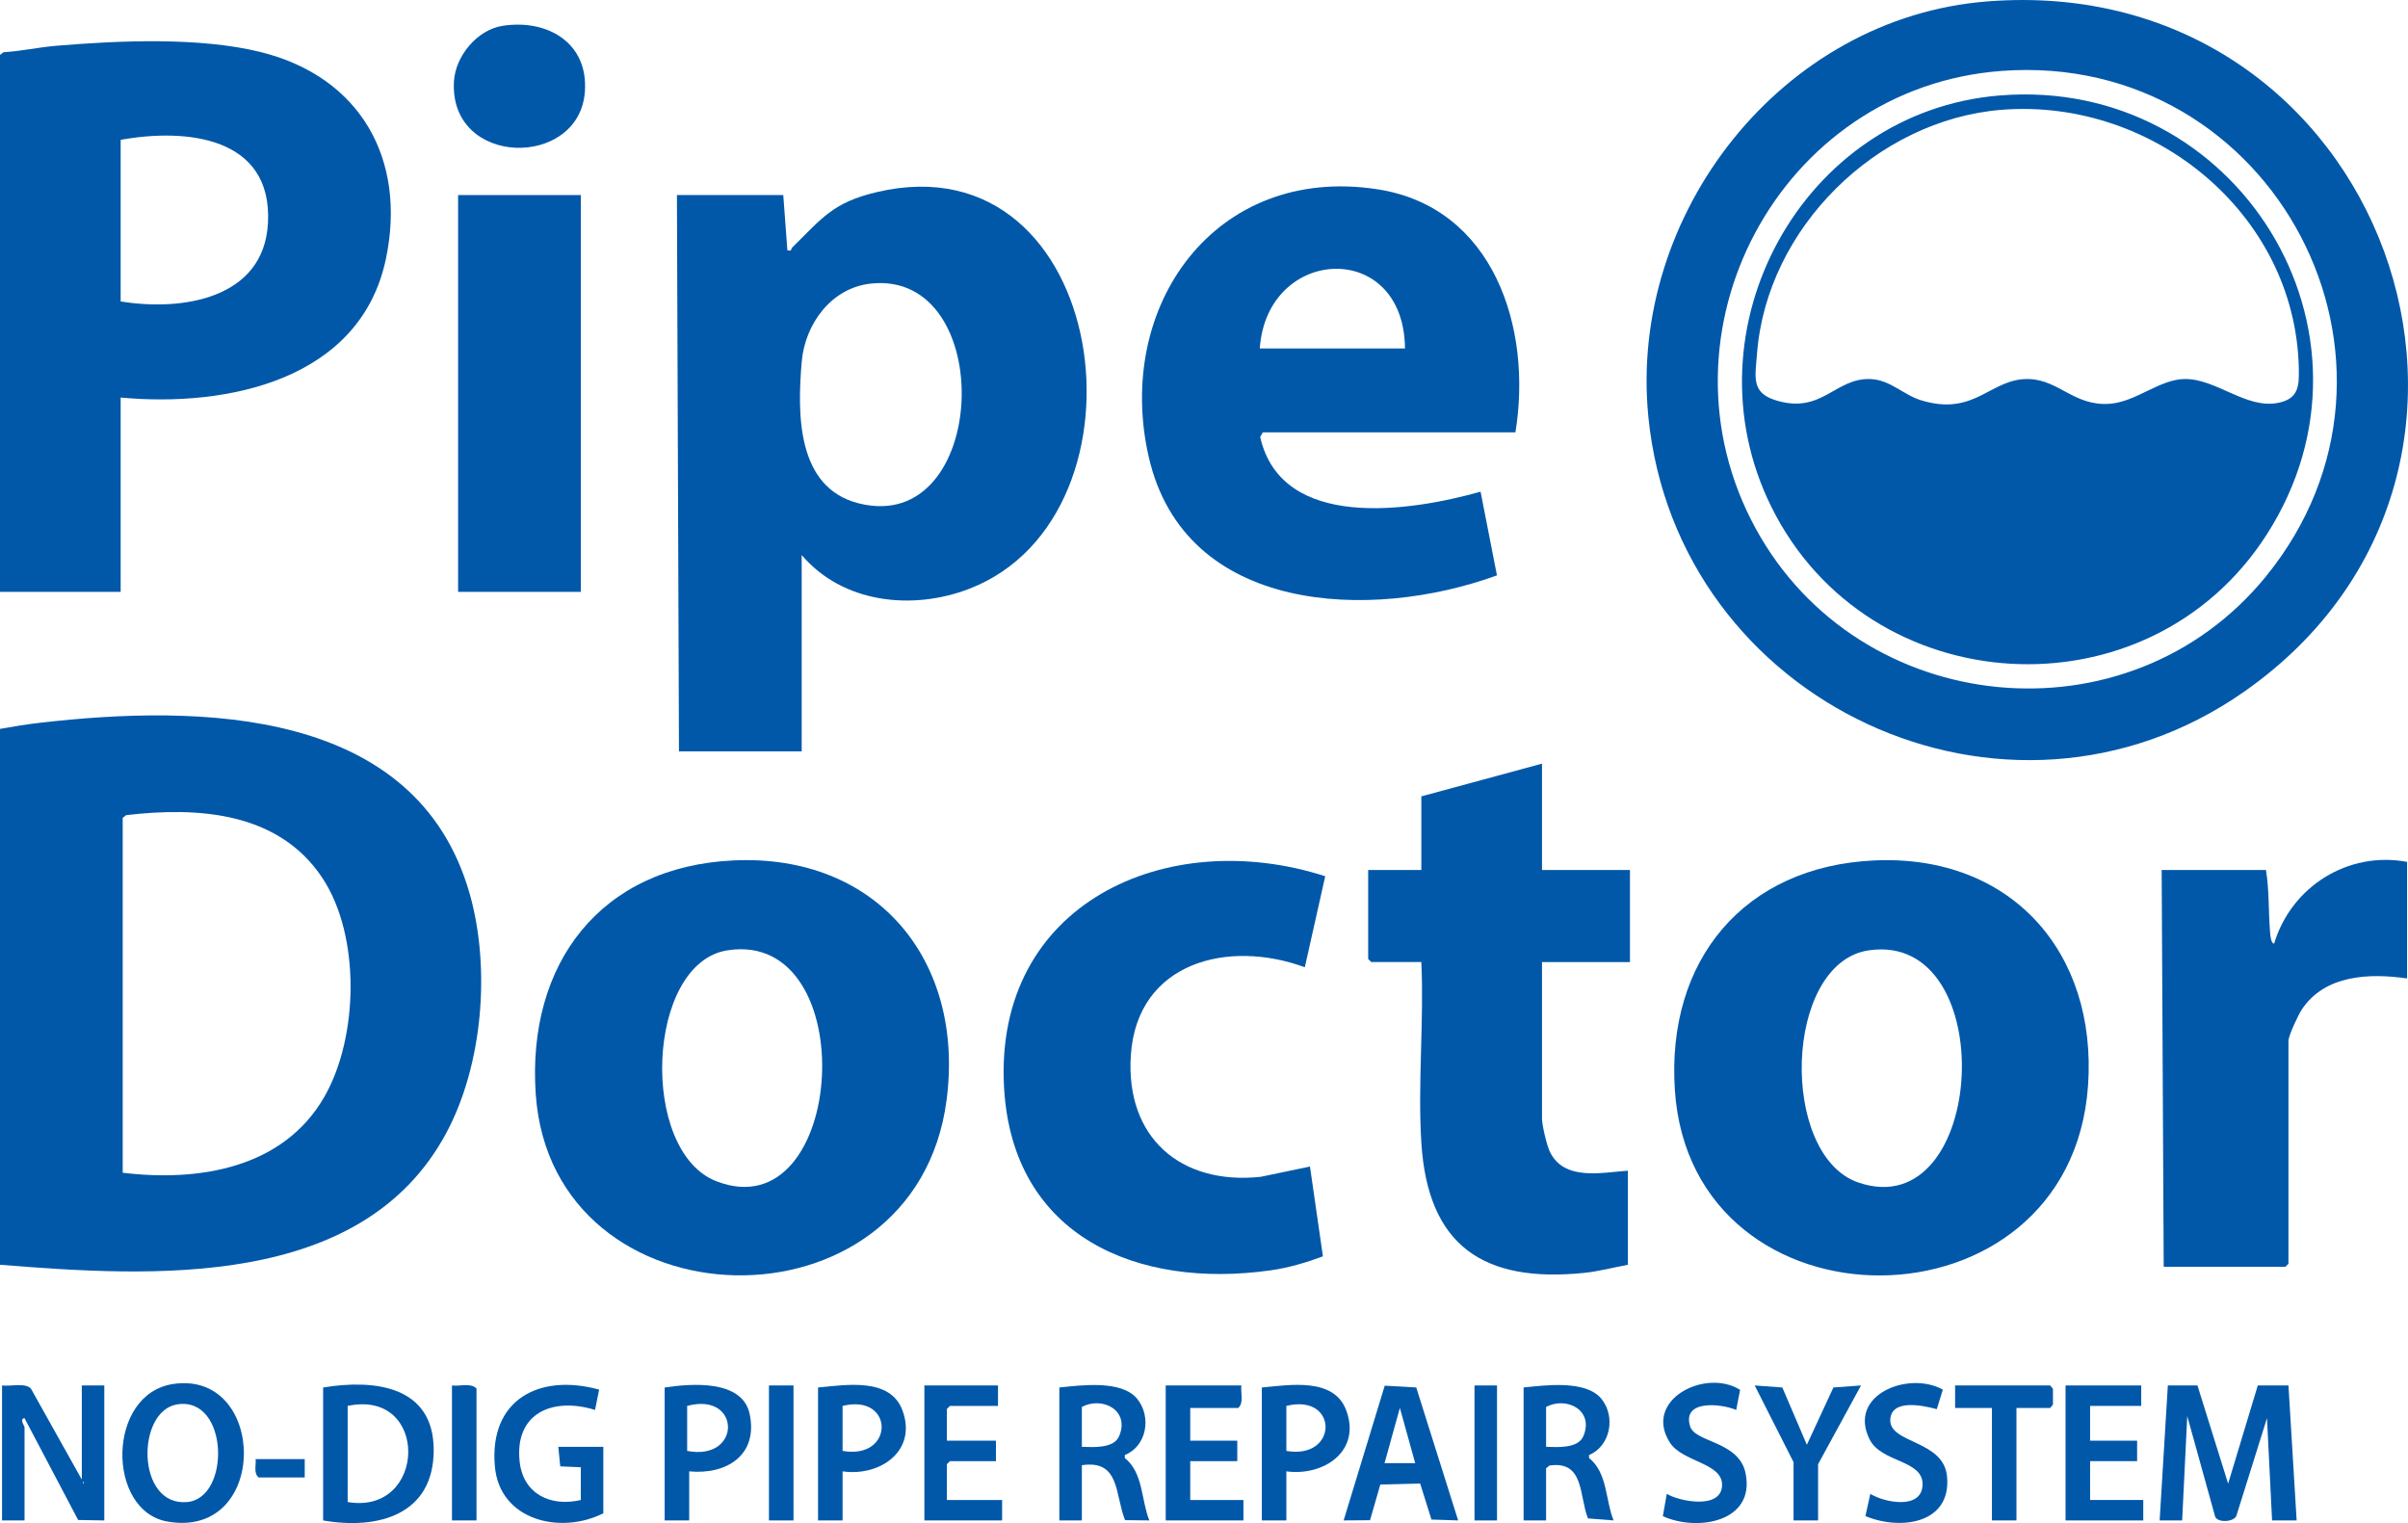 <?xml version="1.0" encoding="UTF-8"?> <svg xmlns="http://www.w3.org/2000/svg" id="Layer_1" data-name="Layer 1" viewBox="0 0 1177.45 744.65"><g><path d="M1074.5,677.37l15,48.01,14.5-48.01h15l4,66h-12.01s-2.49-50.02-2.49-50.02l-15.04,47.97c-1.7,2.91-8.78,3.17-10.26.35l-13.69-49.32-2.49,51.02h-11.01s4.01-66.01,4.01-66.01h14.5Z" style="fill: #0158a9;"></path><path d="M1,677.37c4.16.58,10.92-1.46,14.06,1.44l24.94,44.56v-46h11v66l-12.79-.22-26.22-49.78c-2.63.18.01,3.91.01,4.49v45.5H1v-66ZM40.5,724.37v1l.5-.5-.5-.5Z" style="fill: #0158a9;"></path><path d="M158,743.37v-65c24.73-4.09,54.02-1,54.07,30.5.05,31.79-27.27,39.17-54.07,34.5ZM170,734.37c38.81,6.55,40.19-55.46,0-47v47Z" style="fill: #0158a9;"></path><path d="M84.76,676.64c45.89-6.74,47.03,75.92-2.82,67.29-29.98-5.19-29.86-62.5,2.82-67.29ZM86.75,686.61c-20.25,3.08-20.22,49.96,4.74,47.77,21.42-1.88,20.41-51.6-4.74-47.77Z" style="fill: #0158a9;"></path><path d="M295,739.87c-20.89,10.55-50.7,3.59-53.03-22.97-2.86-32.63,21.73-45.54,51-37.5l-2.02,9.94c-20.57-6.41-39.54,1.44-36.84,25.42,1.78,15.83,15.33,22.07,29.89,18.61v-16l-10.06-.44-.94-9.56h22v32.5Z" style="fill: #0158a9;"></path><path d="M745,678.37c10.63-1.11,30.42-3.75,38.01,5.49,7.15,8.69,4.48,23.14-6.01,27.53v1.45c9.11,7.33,7.93,20.43,11.99,30.52l-12.51-.98c-4.4-11.08-1.7-28.35-18.82-25.86l-1.66,1.34v25.5h-11v-65ZM756,707.37c5.45.17,15.65.96,18.25-5.25,5.29-12.64-8.21-19.55-18.25-14.25v19.5Z" style="fill: #0158a9;"></path><path d="M518,678.37c10.63-1.11,30.42-3.75,38.01,5.49,7.18,8.74,4.77,23.22-6.01,27.53v1.45c9.11,7.33,7.93,20.43,11.99,30.52l-11.85-.14c-5.04-12.32-2.29-29.67-21.14-26.86v27h-11v-65ZM529,707.37c5.45.17,15.65.96,18.25-5.25,5.29-12.64-8.21-19.55-18.25-14.25v19.5Z" style="fill: #0158a9;"></path><path d="M713,743.36l-13.06-.43-5.52-17.62-19.48.5-5.04,17.45-12.9.1,20.1-65.88,15.41.88,20.49,65ZM692,715.37l-7.5-27.01-7.5,27.01h15Z" style="fill: #0158a9;"></path><path d="M607,677.37c-.45,3.57,1.34,8.36-1.5,11h-23.5v16h23v10h-23v19h26v10h-38v-66h37Z" style="fill: #0158a9;"></path><polygon points="1047 677.37 1047 687.37 1022 687.37 1022 704.37 1045 704.37 1045 714.37 1022 714.37 1022 733.37 1048 733.37 1048 743.37 1010 743.37 1010 677.37 1047 677.37" style="fill: #0158a9;"></polygon><path d="M412,719.37v24h-12v-65c13.59-1.23,35.27-5.07,41.29,11.21,7.32,19.78-10.96,32.43-29.29,29.79ZM412,709.37c25.57,4.5,25.37-28.26,0-22v22Z" style="fill: #0158a9;"></path><path d="M629,719.37v24h-12v-65c13.59-1.23,35.27-5.07,41.29,11.21,7.37,19.9-10.97,32.25-29.29,29.79ZM629,709.37c25.5,4.47,25.59-28.3,0-22v22Z" style="fill: #0158a9;"></path><polygon points="488 677.37 488 687.37 464.5 687.37 463 688.87 463 704.37 487 704.37 487 714.37 464.5 714.37 463 715.87 463 733.37 490 733.37 490 743.37 452 743.37 452 677.37 488 677.37" style="fill: #0158a9;"></polygon><path d="M337,719.37v24h-12v-65c12.91-1.93,37.97-4.03,41.56,12.94,4.26,20.17-11.34,29.82-29.56,28.06ZM336,709.37c26.82,5.17,26.42-29.1,0-22v22Z" style="fill: #0158a9;"></path><path d="M850.87,679.51l-1.91,9.84c-7.44-3.19-26.67-5.09-22.51,8.08,2.49,7.89,23.91,7.15,27.1,22.89,4.85,23.87-23.69,28.61-40.46,20.96l1.92-10.9c6.65,3.88,27.09,7.73,27.04-4.5-.04-10.72-19.43-11.08-25.5-20.55-13.35-20.83,17.3-36.53,34.32-25.81Z" style="fill: #0158a9;"></path><path d="M950,679.4l-2.96,9.56c-6.35-1.71-22.19-5.27-22.74,5.06-.63,11.87,26.02,9.88,27.75,27.79,2.25,23.3-22.95,26.55-39.9,19.42l2.39-10.85c7.26,4.42,25.25,7.78,25.55-4.5s-20.16-10.6-25.92-22.18c-10.85-21.83,19.07-33.57,35.83-24.3Z" style="fill: #0158a9;"></path><polygon points="877 714.87 858.01 677.38 871.51 678.36 883.51 706.38 896.49 678.36 909.99 677.38 889 715.87 889 743.37 877 743.37 877 714.87" style="fill: #0158a9;"></polygon><polygon points="986 688.37 986 743.37 974 743.37 974 688.37 956 688.37 956 677.37 1002.5 677.37 1003.84 679.03 1003.84 686.72 1002.5 688.37 986 688.37" style="fill: #0158a9;"></polygon><rect x="376" y="677.37" width="12" height="66" style="fill: #0158a9;"></rect><path d="M233,743.37h-12v-66c3.86.52,9.09-1.43,12,1.5v64.5Z" style="fill: #0158a9;"></path><rect x="721" y="677.37" width="11" height="66" style="fill: #0158a9;"></rect><path d="M149,713.37v9h-22.5c-2.61-2.13-1.22-5.98-1.5-9h24Z" style="fill: #0158a9;"></path></g><g><path d="M1177,421.37v57c-18.46-2.63-40.09-1.82-51.41,15.09-1.72,2.56-6.59,12.87-6.59,15.41v109l-1.5,1.5h-59.5l-1-194h51c1.66,10.02,1.17,20.39,2.01,30.49.1,1.22.37,5.35,1.97,5.51,8.34-27.81,36.05-45.38,65.01-39.99Z" style="fill: #0158a9;"></path><path d="M916.8,420.67c66.48-2.89,108.79,44.86,104.19,110.19-8.68,123.12-193.96,123.48-202.03,2.05-4.21-63.34,33.76-109.45,97.84-112.24ZM913.76,464.64c-41.74,6.18-43.81,100.32-5.04,113.52,63,21.45,69.96-123.12,5.04-113.52Z" style="fill: #0158a9;"></path><path d="M754,373.37v52h43v45h-43v76.5c0,3.24,2.31,13.02,3.82,16.18,6.94,14.44,25.09,10.25,38.18,9.32v46c-7.14,1.31-14.26,3.25-21.52,3.98-48.97,4.95-76.25-13.12-79.47-63.5-1.84-28.82,1.35-59.48-.01-88.49h-24.5l-1.5-1.5v-43.5h26v-36l59-16Z" style="fill: #0158a9;"></path><path d="M648,428.41l-9.98,44.5c-37.38-13.78-81.96-2.62-85.06,42.92-2.73,40.11,24.15,63.73,63.53,59.53l24.05-5.02,6.33,43.91c-8.21,3.07-16.9,5.62-25.64,6.85-65.19,9.2-126.08-16.59-130.26-89.18-5.2-90.18,79.53-128.51,157.04-103.5Z" style="fill: #0158a9;"></path><path d="M358.8,420.67c69.98-3.19,112.92,48.87,104.07,117.07-15.2,117.18-192.98,112.52-200.91-2.83-4.37-63.55,31.45-111.26,96.84-114.24ZM355.74,464.62c-39.87,6.18-43.31,98.3-5.41,112.93,63.62,24.56,72.07-123.27,5.41-112.93Z" style="fill: #0158a9;"></path><path d="M0,618.37v-262c6.43-1.17,13.01-2.24,19.51-2.99,78.08-9,184.3-7.78,210.2,83.77,10.25,36.23,6.37,83.57-11.54,116.88-41.21,76.63-143.76,70.31-218.17,64.33ZM60,573.37c37.11,4.51,78.38-2.1,98.52-36.98,16.81-29.11,17.9-78.81-.89-107.15-21.39-32.27-60.56-34.85-95.96-30.7l-1.67,1.33v173.5Z" style="fill: #0158a9;"></path></g><g><path d="M977.8,46.68c115.93-9.48,193.96,115.71,130.61,214.61-57.95,90.48-194.68,82.66-242.29-13.54-42.88-86.63,15.1-193.18,111.68-201.08ZM978.8,53.68c-61.17,4.85-115.02,57.93-119.67,119.33-.85,11.21-2.99,18.9,9.07,22.67,22.63,7.07,29-10.94,46.3-10.36,9.77.33,16.09,7.67,24.72,10.34,26.9,8.34,34.17-11.22,53.3-10.32,14.43.67,21.93,13.29,39.02,12.08,13.03-.93,24.53-12.13,36.96-12.12,15.49.01,29.94,14.84,45.56,11.64,7.58-1.55,9.95-5.56,10.02-13.07.77-77.33-70.06-136.15-145.28-130.19Z" style="fill: #0158a9;"></path><path d="M971.8.68c194.01-15.16,281.35,228.47,125.51,337.51-116.26,81.35-277.33,5.78-291.3-134.33C796.12,104.68,871.24,8.53,971.8.68ZM978.8,34.67c-108.5,8.01-172.59,128.02-120.32,223.72,50.78,92.97,182.34,105.93,249.49,23.45,84.61-103.92,3.91-256.99-129.17-247.17Z" style="fill: #0158a9;"></path></g><g><path d="M741,211.37h-123.5l-1.31,2.26c10.49,46.23,73.66,36.38,107.77,26.76l8.01,40.92c-61.42,22.44-152.78,19.17-170.31-58.1-16.71-73.65,32.51-142.78,111.7-130.7,57.15,8.72,75.98,68.01,67.64,118.86ZM687,170.37c-.42-53.57-67.55-50.27-71,0h71Z" style="fill: #0158a9;"></path><path d="M392,271.37v96h-60l-1-272h52l2.01,26.99c2.33.71,1.74-.74,2.29-1.27,14.62-14.34,19.86-22.15,41.7-27.23,113.84-26.47,138.31,157.91,44.99,193.99-27.88,10.78-61.99,7.05-81.98-16.48ZM425.78,138.66c-19.36,2.1-32.18,19.8-33.76,38.23-2.17,25.37-2.54,61.48,27.78,69.18,63.99,16.26,68.35-114.17,5.98-107.42Z" style="fill: #0158a9;"></path><rect x="224" y="95.37" width="60" height="194" style="fill: #0158a9;"></rect><path d="M245.74,12.62c21.88-3.38,42.01,8.23,40.25,32.25-2.77,37.72-66.37,36.93-64.02-5.02.7-12.42,11.35-25.31,23.78-27.22Z" style="fill: #0158a9;"></path><path d="M59,194.37v95H0V26.87l1.67-1.33c8.65-.52,17.24-2.43,25.84-3.16,30.7-2.58,70.11-4.32,99.92,3.06,48.64,12.04,71.53,52.28,61.27,101.13-12.44,59.23-77.49,72.67-129.7,67.8ZM59,147.37c29.82,4.9,70.13-1.09,72.04-38.45,2.15-42.17-40.01-46.36-72.04-40.55v79Z" style="fill: #0158a9;"></path></g></svg> 